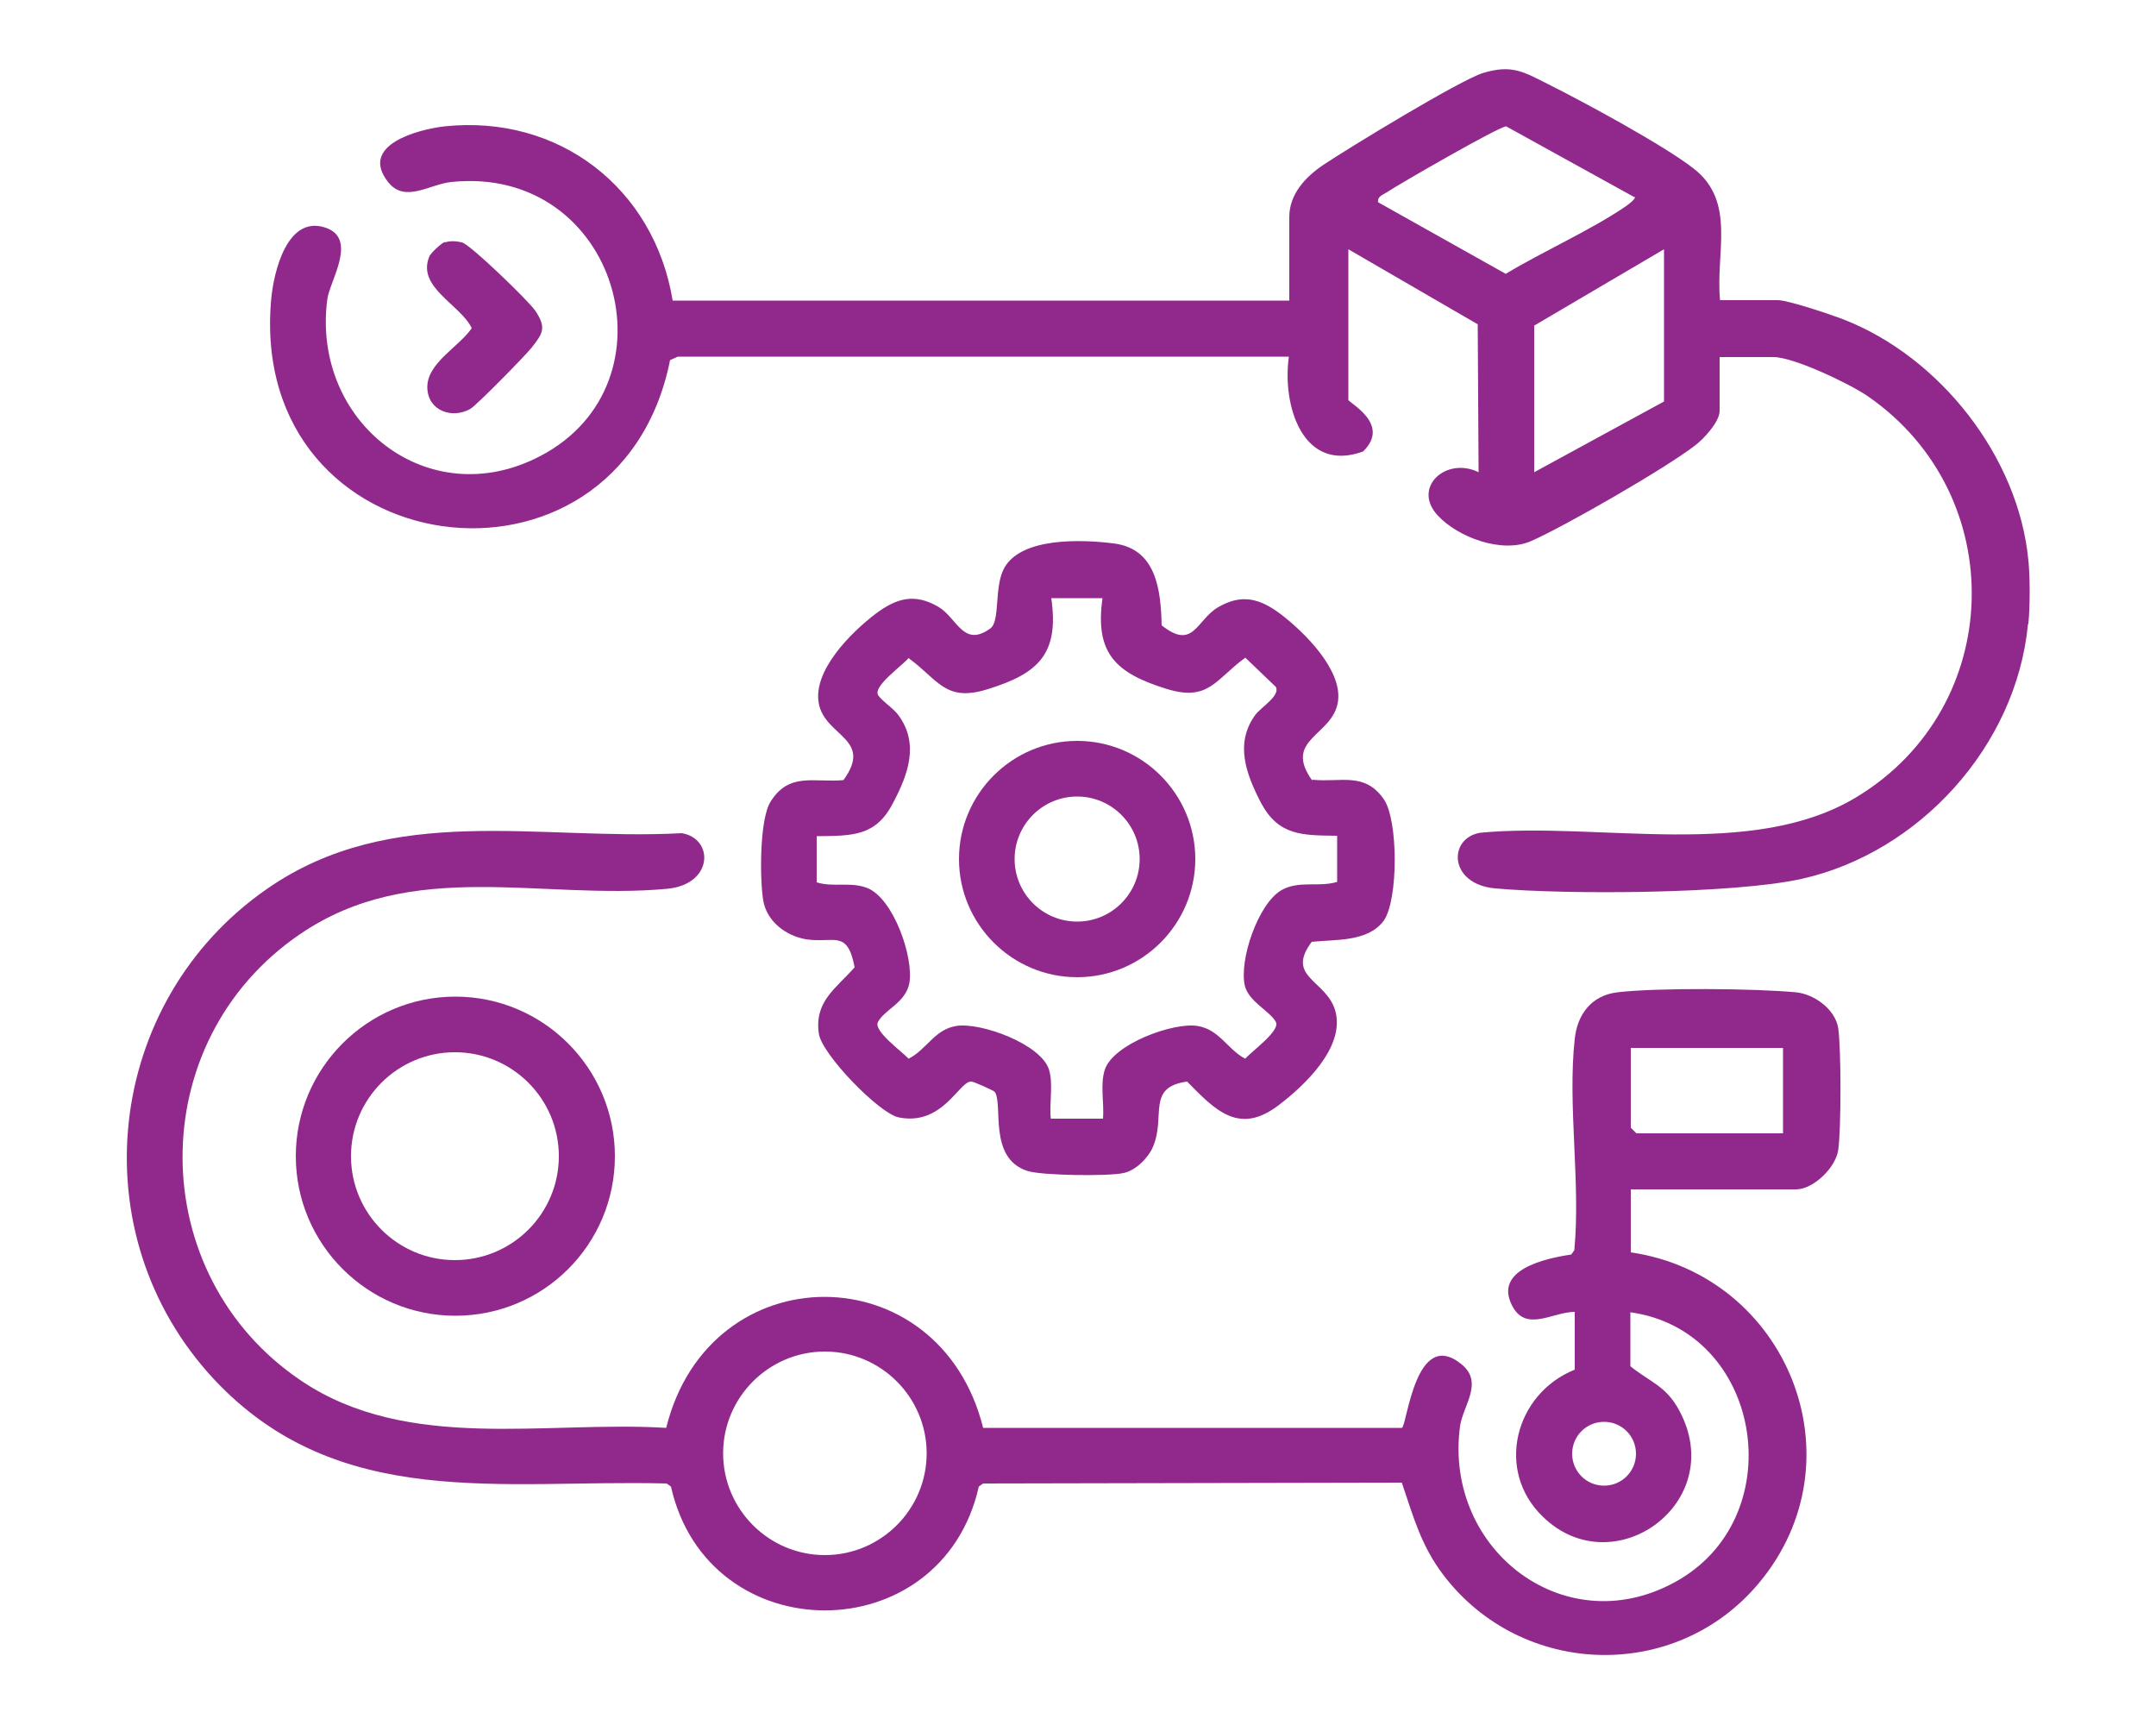 <?xml version="1.0" encoding="UTF-8"?><svg id="Layer_2" xmlns="http://www.w3.org/2000/svg" viewBox="0 0 50 40"><defs><style>.cls-1{fill:#91298c;}.cls-2{fill:none;}</style></defs><g id="Layer_1-2"><rect class="cls-2" width="50" height="40"/><path class="cls-1" d="M47.03,14.48c-.27,2.82-2.52,5.29-5.25,5.9-1.58.35-5.45.37-7.11.22-1.08-.1-1.09-1.17-.34-1.29,2.73-.26,6.31.64,8.73-.83,3.45-2.09,3.57-7,.26-9.29-.42-.29-1.72-.91-2.19-.91h-1.25v1.25c0,.25-.37.65-.57.8-.67.52-3.03,1.88-3.81,2.22-.67.29-1.69-.09-2.16-.6-.6-.65.2-1.37.95-1l-.02-3.43-3-1.74v3.49c0,.07,1,.56.34,1.2-1.4.51-1.88-1.07-1.72-2.2h-14.17s-.18.08-.18.08c-1.19,5.94-9.82,4.8-9.25-1.42.06-.64.37-1.92,1.23-1.66.8.24.13,1.23.07,1.67-.37,2.85,2.34,4.99,4.93,3.64,3.26-1.69,1.81-6.76-2.05-6.36-.51.05-1.08.5-1.47,0-.68-.86.7-1.22,1.31-1.29,2.65-.28,4.86,1.43,5.29,4.04h14.3v-1.94c0-.53.38-.93.78-1.2.58-.39,3.19-1.98,3.72-2.14.67-.2.94-.02,1.5.26.84.42,2.69,1.42,3.38,1.96.99.77.5,1.96.61,3.05h1.34c.24,0,1.25.34,1.53.45,2.23.87,4.05,3.18,4.28,5.58.04.38.04,1.08,0,1.47ZM37.9,4.57l-2.97-1.64c-.16,0-2.47,1.33-2.77,1.53-.09.06-.22.09-.2.23l2.96,1.66c.86-.52,1.93-.99,2.76-1.55.06-.04.27-.19.23-.24ZM38.59,9.31v-3.53l-3.01,1.77v3.4l3.01-1.64Z"/><path class="cls-1" d="M37.82,29.04c3.62.53,5.37,4.8,2.97,7.67-1.93,2.31-5.5,2.19-7.31-.18-.52-.68-.7-1.35-.97-2.15l-9.71.02-.1.07c-.86,3.83-6.28,3.83-7.14,0l-.1-.07c-3.81-.1-7.62.66-10.5-2.42-3.14-3.37-2.53-8.75,1.22-11.36,2.91-2.03,6.29-1.12,9.63-1.3.75.12.74,1.19-.34,1.29-2.92.27-5.9-.73-8.51,1.05-3.66,2.49-3.62,7.91.03,10.36,2.47,1.66,5.65.92,8.46,1.09,1-4.05,6.34-4.05,7.35,0h9.71c.12-.03.31-2.36,1.39-1.47.51.42.03.95-.04,1.43-.39,2.9,2.51,5.09,5.1,3.55s1.89-5.77-1.15-6.19v1.25c.47.38.82.45,1.13,1.02,1.16,2.14-1.52,4.07-3.16,2.47-1.11-1.07-.65-2.85.74-3.41v-1.34c-.51,0-1.13.48-1.45-.14-.44-.84.77-1.1,1.37-1.19l.07-.1c.15-1.56-.16-3.37.01-4.9.06-.57.39-1.01.99-1.08.92-.11,3.19-.09,4.14,0,.42.04.91.39.98.83.07.47.07,2.36,0,2.83-.06.41-.58.91-.98.91h-3.83v1.47ZM41.35,24.3h-3.53v1.85l.13.13h3.4v-1.98ZM21.49,33.7c0-1.3-1.06-2.36-2.36-2.36s-2.36,1.06-2.36,2.36,1.06,2.36,2.36,2.36,2.36-1.06,2.36-2.36ZM37.94,33.71c0-.41-.33-.74-.74-.74s-.74.33-.74.74.33.74.74.74.74-.33.74-.74Z"/><path class="cls-1" d="M30.43,18.08c.67.07,1.21-.19,1.66.45.34.48.34,2.34,0,2.82-.37.5-1.13.43-1.67.49-.62.83.35.88.55,1.61.22.83-.7,1.71-1.32,2.18-.92.7-1.47.11-2.12-.55-.95.13-.49.8-.79,1.51-.11.26-.4.55-.68.61-.35.08-1.92.06-2.24-.05-.91-.3-.55-1.54-.75-1.83-.02-.03-.49-.24-.54-.24-.28-.03-.66,1.04-1.69.83-.45-.09-1.78-1.46-1.85-1.94-.11-.75.4-1.05.83-1.54-.17-.89-.48-.55-1.13-.65-.47-.08-.91-.42-.99-.9s-.09-1.88.17-2.29c.43-.69,1-.44,1.69-.5.7-.96-.42-1.01-.57-1.77s.74-1.65,1.32-2.09c.48-.36.9-.48,1.45-.16.44.26.58.96,1.21.5.23-.17.08-.97.32-1.4.4-.72,1.81-.66,2.53-.57,1,.12,1.1,1.08,1.12,1.9.74.59.8-.12,1.31-.42.55-.32.97-.2,1.45.16.55.42,1.43,1.29,1.33,2.02-.11.81-1.3.87-.59,1.85ZM25.59,13.87h-1.21c.19,1.3-.31,1.75-1.47,2.11-.99.31-1.14-.21-1.84-.72-.15.18-.81.64-.71.85.07.13.37.32.48.48.48.66.22,1.37-.13,2.03-.4.78-.95.76-1.77.77v1.07c.38.12.78-.02,1.17.13.61.24,1.08,1.6.98,2.2-.08.46-.58.62-.73.91-.11.21.57.69.71.85.42-.21.6-.68,1.11-.76.56-.09,1.97.42,2.15,1.02.1.34,0,.77.04,1.13h1.21c.03-.35-.07-.79.04-1.13.19-.6,1.59-1.11,2.15-1.02.51.08.7.55,1.11.76.14-.17.81-.64.71-.85-.13-.25-.63-.47-.72-.84-.14-.6.31-1.91.85-2.22.41-.23.85-.06,1.29-.19v-1.07c-.82-.01-1.36,0-1.77-.77-.34-.66-.61-1.37-.13-2.03.13-.18.58-.44.48-.65l-.71-.68c-.7.51-.85,1.03-1.84.72-1.15-.36-1.66-.81-1.47-2.11Z"/><path class="cls-1" d="M14.26,26.81c0,2.05-1.66,3.7-3.7,3.7s-3.7-1.66-3.7-3.7,1.66-3.7,3.7-3.7,3.7,1.66,3.7,3.7ZM12.96,26.81c0-1.33-1.08-2.41-2.41-2.41s-2.41,1.08-2.41,2.41,1.08,2.41,2.41,2.41,2.41-1.08,2.41-2.41Z"/><path class="cls-1" d="M10.32,5.62c.13-.04.26-.03.39,0,.19.04,1.55,1.36,1.7,1.58.27.4.18.53-.08.86-.15.19-1.28,1.34-1.42,1.42-.42.24-.98.05-1-.48-.02-.58.73-.95,1.03-1.39-.26-.55-1.29-.95-.98-1.67.03-.07.28-.31.36-.33Z"/><path class="cls-1" d="M27.72,19.92c0,1.51-1.23,2.74-2.74,2.74s-2.74-1.23-2.74-2.74,1.23-2.74,2.74-2.74,2.74,1.23,2.74,2.74ZM26.43,19.92c0-.8-.65-1.45-1.45-1.45s-1.45.65-1.45,1.45.65,1.45,1.45,1.45,1.45-.65,1.45-1.45Z"/></g></svg>